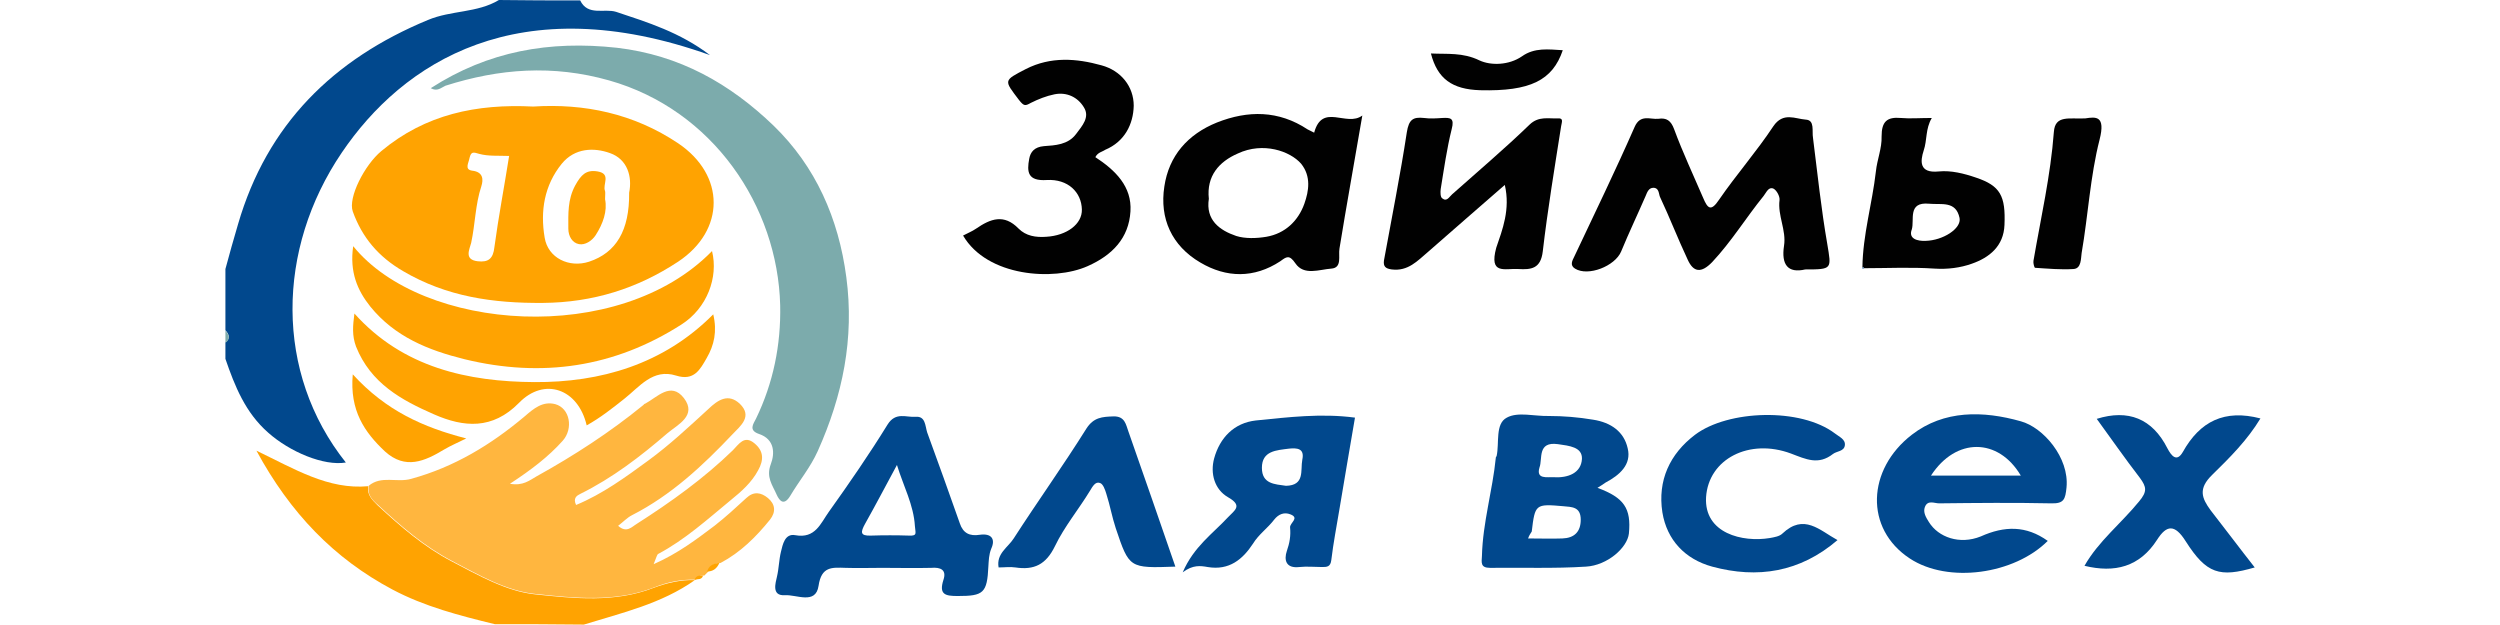 <svg width="200" height="50" viewBox="0 0 200 50" fill="none" xmlns="http://www.w3.org/2000/svg">
<path d="M46.413 0.033C47.033 1.306 48.34 0.653 49.287 0.947C51.834 1.796 54.382 2.58 56.798 4.409C41.449 -1.078 32.206 5.029 27.34 12.214C22.115 19.922 21.952 29.817 27.667 37.002C25.903 37.296 23.193 36.153 21.462 34.618C19.633 33.018 18.784 30.895 18.033 28.707C18.033 28.282 18.033 27.825 18.033 27.4C18.457 27.074 18.327 26.747 18.033 26.421C18.033 24.788 18.033 23.155 18.033 21.522C18.359 20.314 18.686 19.138 19.045 17.93C21.364 9.961 26.654 4.735 34.231 1.6C36.093 0.816 38.183 1.045 39.914 0C42.069 0.033 44.257 0.033 46.413 0.033Z" fill="#01488D"/>
<path d="M39.587 49.935C36.779 49.249 33.97 48.53 31.39 47.159C26.72 44.677 23.225 41.052 20.515 36.055C23.585 37.525 26.263 39.19 29.463 38.896C29.332 39.582 29.79 40.007 30.214 40.431C32.043 42.129 33.937 43.762 36.125 44.905C38.248 46.016 40.534 47.322 42.82 47.551C45.923 47.877 49.189 48.236 52.291 47.028C53.336 46.636 54.447 46.375 55.59 46.408C52.912 48.302 49.777 49.02 46.707 49.967C44.355 49.935 41.971 49.935 39.587 49.935Z" fill="#FFA301"/>
<path d="M18.033 26.453C18.327 26.78 18.457 27.107 18.033 27.433C18.033 27.107 18.033 26.78 18.033 26.453Z" fill="#7CABAC"/>
<path d="M55.623 46.375C54.479 46.342 53.369 46.571 52.324 46.995C49.221 48.204 45.956 47.844 42.853 47.518C40.534 47.289 38.281 45.983 36.158 44.873C33.97 43.73 32.076 42.097 30.247 40.398C29.79 40.007 29.365 39.582 29.496 38.864C30.508 38.014 31.749 38.635 32.892 38.308C36.354 37.361 39.293 35.565 41.971 33.312C42.69 32.691 43.408 32.071 44.421 32.332C45.596 32.658 45.89 34.291 45.008 35.271C43.865 36.545 42.494 37.59 40.796 38.7C41.841 38.896 42.396 38.406 42.918 38.112C45.923 36.447 48.797 34.585 51.475 32.397C51.508 32.364 51.54 32.299 51.605 32.299C52.585 31.777 53.663 30.503 54.708 31.842C55.786 33.246 54.218 33.965 53.402 34.651C51.246 36.512 48.993 38.243 46.413 39.517C46.151 39.647 45.825 39.843 46.086 40.398C48.209 39.517 50.038 38.178 51.867 36.839C53.565 35.598 55.1 34.161 56.667 32.724C57.451 31.973 58.268 31.45 59.182 32.299C60.227 33.312 59.248 34.063 58.594 34.748C56.21 37.263 53.696 39.615 50.56 41.215C50.169 41.411 49.842 41.77 49.45 42.064C50.136 42.684 50.56 42.129 50.952 41.901C53.663 40.17 56.308 38.276 58.627 36.022C59.117 35.532 59.541 34.781 60.358 35.467C61.109 36.087 61.109 36.806 60.652 37.623C60.129 38.602 59.313 39.321 58.464 40.007C56.602 41.541 54.806 43.174 52.651 44.317C52.553 44.383 52.52 44.579 52.291 45.134C54.283 44.252 55.72 43.142 57.157 42.064C58.039 41.378 58.888 40.594 59.705 39.843C60.293 39.288 60.88 39.386 61.436 39.843C62.023 40.333 62.089 40.954 61.599 41.574C60.489 42.946 59.248 44.187 57.647 45.036C57.19 45.069 56.798 45.232 56.667 45.722L56.7 45.689C56.57 45.82 56.472 45.918 56.341 46.048H56.374C56.08 46.016 55.818 46.048 55.688 46.375H55.623Z" fill="#FFB63F"/>
<path d="M42.657 8.524C46.739 8.263 50.691 9.079 54.251 11.463C58.039 14.011 58.039 18.419 54.251 20.934C50.985 23.09 47.425 24.2 43.441 24.233C39.457 24.265 35.733 23.743 32.239 21.685C30.28 20.542 28.973 19.007 28.222 16.917C27.83 15.807 29.169 13.194 30.508 12.084C34.035 9.144 38.118 8.295 42.657 8.524ZM50.332 15.415C50.593 14.141 50.201 12.737 48.797 12.247C47.523 11.79 45.988 11.822 44.943 13.096C43.539 14.827 43.212 16.884 43.572 19.007C43.833 20.64 45.531 21.457 47.131 20.934C49.287 20.215 50.364 18.452 50.332 15.415ZM40.73 12.476C39.849 12.443 39.065 12.508 38.346 12.312C37.889 12.182 37.693 12.084 37.562 12.639C37.497 13.031 37.138 13.553 37.758 13.651C38.673 13.749 38.673 14.37 38.51 14.892C38.02 16.362 38.02 17.93 37.693 19.432C37.562 19.954 37.105 20.771 38.215 20.901C39.065 20.999 39.457 20.705 39.554 19.758C39.881 17.342 40.338 14.958 40.73 12.476Z" fill="#FFA301"/>
<path d="M34.46 7.054C39.065 4.082 43.963 3.233 49.352 3.821C54.381 4.409 58.398 6.695 61.893 10.059C65.257 13.325 67.086 17.472 67.706 22.175C68.359 27.074 67.412 31.646 65.42 36.087C64.832 37.394 63.95 38.439 63.232 39.647C62.742 40.464 62.383 40.137 62.121 39.549C61.795 38.798 61.272 38.178 61.664 37.133C61.991 36.283 61.991 35.14 60.717 34.716C59.868 34.422 60.26 33.932 60.489 33.475C61.86 30.634 62.481 27.596 62.415 24.428C62.219 16.492 57.027 8.785 48.731 6.434C44.225 5.16 39.946 5.487 35.636 6.858C35.276 7.022 34.982 7.348 34.46 7.054Z" fill="#7CABAC"/>
<path d="M144.421 21.555C143.016 21.881 142.494 21.163 142.722 19.66C142.918 18.419 142.2 17.244 142.363 16.003C142.396 15.709 142.135 15.219 141.873 15.088C141.481 14.925 141.318 15.382 141.089 15.676C139.685 17.407 138.509 19.334 136.975 20.967C136.093 21.881 135.472 21.783 135.015 20.771C134.231 19.105 133.578 17.407 132.794 15.741C132.696 15.513 132.729 15.023 132.272 15.023C131.912 15.023 131.782 15.349 131.651 15.676C130.998 17.178 130.312 18.615 129.692 20.118C129.202 21.293 127.046 22.142 126.001 21.489C125.577 21.228 125.773 20.869 125.936 20.542C127.569 17.08 129.234 13.651 130.769 10.157C131.227 9.112 132.01 9.569 132.664 9.504C133.317 9.406 133.676 9.634 133.937 10.353C134.623 12.214 135.472 14.011 136.256 15.839C136.615 16.688 136.877 16.95 137.53 15.97C138.901 13.978 140.534 12.116 141.873 10.091C142.657 8.948 143.604 9.504 144.453 9.569C145.204 9.602 144.943 10.483 145.041 11.039C145.4 13.88 145.694 16.721 146.184 19.53C146.511 21.522 146.609 21.555 144.421 21.555Z" fill="#010101"/>
<path d="M108.986 9.242C108.333 13.063 107.713 16.46 107.157 19.889C107.059 20.477 107.386 21.424 106.504 21.489C105.557 21.555 104.316 22.077 103.63 21.065C103.14 20.346 102.912 20.542 102.422 20.901C100.332 22.273 98.111 22.24 96.021 20.999C93.735 19.66 92.755 17.472 93.147 14.925C93.506 12.476 95.008 10.745 97.36 9.798C99.842 8.818 102.291 8.818 104.61 10.353C104.773 10.451 104.969 10.516 105.133 10.614C105.786 8.197 107.713 10.189 108.986 9.242ZM96.707 15.905C96.445 17.603 97.556 18.419 98.895 18.877C99.613 19.105 100.528 19.073 101.312 18.942C102.814 18.681 103.859 17.668 104.349 16.297C104.708 15.284 104.904 14.108 104.088 13.096C103.206 12.084 101.05 11.332 99.025 12.28C97.523 12.933 96.511 14.076 96.707 15.905Z" fill="#010101"/>
<path d="M70.58 45.428C69.6 45.428 68.621 45.461 67.641 45.428C66.563 45.395 65.714 45.297 65.485 46.865C65.257 48.4 63.722 47.551 62.775 47.616C61.697 47.681 62.056 46.603 62.154 46.146C62.317 45.461 62.317 44.775 62.481 44.121C62.611 43.599 62.775 42.652 63.624 42.815C65.224 43.109 65.649 41.868 66.302 40.954C67.935 38.667 69.535 36.349 71.005 33.965C71.658 32.92 72.507 33.41 73.258 33.344C74.042 33.279 74.009 34.063 74.172 34.585C75.054 37.002 75.936 39.451 76.785 41.868C77.046 42.652 77.569 42.913 78.385 42.782C79.3 42.652 79.659 43.109 79.3 43.893C79.104 44.383 79.104 44.84 79.071 45.297C78.973 47.453 78.679 47.681 76.622 47.681C75.642 47.681 75.087 47.583 75.479 46.375C75.74 45.591 75.25 45.362 74.499 45.428C73.193 45.461 71.886 45.428 70.58 45.428ZM71.756 37.198C70.907 38.766 70.09 40.333 69.208 41.901C68.849 42.554 68.784 42.88 69.666 42.848C70.678 42.815 71.723 42.815 72.736 42.848C73.421 42.88 73.225 42.619 73.193 42.097C73.095 40.398 72.278 38.896 71.756 37.198Z" fill="#01488D"/>
<path d="M163.82 43.272C161.142 45.95 155.851 46.702 152.781 44.677C149.156 42.293 149.352 37.557 152.944 34.781C155.524 32.789 158.66 32.854 161.664 33.703C163.46 34.193 165.551 36.61 165.322 38.994C165.224 39.941 165.126 40.3 164.081 40.268C161.109 40.203 158.104 40.235 155.133 40.268C154.741 40.268 154.218 39.974 153.99 40.562C153.826 40.986 154.088 41.411 154.316 41.77C155.067 42.978 156.766 43.599 158.464 42.913C160.358 42.064 162.089 42.031 163.82 43.272ZM154.479 38.047C156.961 38.047 159.28 38.047 161.664 38.047C159.868 35.01 156.472 34.977 154.479 38.047Z" fill="#01488D"/>
<path d="M28.255 19.693C33.774 26.519 49.515 27.727 56.962 20.085C57.484 22.175 56.57 24.657 54.512 25.963C49.156 29.393 43.343 30.242 37.17 28.739C34.264 28.021 31.586 26.943 29.626 24.526C28.581 23.22 27.961 21.75 28.255 19.693Z" fill="#FFA301"/>
<path d="M87.628 12.573C89.228 13.618 90.567 14.925 90.436 16.917C90.306 19.04 88.999 20.412 87.007 21.293C84.296 22.502 78.973 22.142 77.046 18.844C77.406 18.648 77.765 18.517 78.091 18.289C79.234 17.505 80.312 17.08 81.488 18.289C82.076 18.877 82.86 19.007 83.709 18.942C85.342 18.844 86.583 17.93 86.55 16.754C86.517 15.382 85.44 14.304 83.741 14.402C82.206 14.5 82.141 13.749 82.337 12.704C82.435 12.149 82.762 11.757 83.513 11.692C84.394 11.626 85.44 11.594 86.093 10.712C86.583 10.059 87.203 9.373 86.713 8.589C86.223 7.773 85.342 7.348 84.362 7.544C83.709 7.675 83.055 7.936 82.468 8.23C82.01 8.491 81.912 8.491 81.521 8.001C80.312 6.401 80.247 6.466 82.076 5.519C84.068 4.507 86.125 4.67 88.118 5.225C89.685 5.65 90.698 6.924 90.698 8.459C90.665 9.928 89.979 11.332 88.412 11.986C88.183 12.149 87.824 12.182 87.628 12.573Z" fill="#010101"/>
<path d="M127.798 39.027C129.92 39.811 130.508 40.66 130.312 42.684C130.182 43.828 128.581 45.232 126.883 45.33C124.336 45.493 121.788 45.395 119.208 45.428C118.425 45.428 118.523 45.003 118.555 44.481C118.62 41.803 119.404 39.255 119.666 36.61C119.666 36.545 119.731 36.512 119.731 36.479C119.959 35.434 119.6 33.899 120.547 33.41C121.429 32.92 122.768 33.312 123.911 33.279C125.087 33.279 126.263 33.377 127.438 33.573C128.908 33.801 129.92 34.553 130.214 35.859C130.541 37.165 129.561 38.014 128.451 38.602C128.255 38.733 128.026 38.896 127.798 39.027ZM122.246 43.076C123.258 43.076 124.107 43.109 124.989 43.076C125.936 43.044 126.459 42.554 126.459 41.574C126.459 40.529 125.74 40.562 125.054 40.496C122.833 40.3 122.801 40.333 122.54 42.521C122.474 42.652 122.344 42.782 122.246 43.076ZM124.303 38.178C125.446 38.243 126.491 37.851 126.556 36.708C126.589 35.761 125.544 35.663 124.63 35.532C122.964 35.304 123.421 36.708 123.16 37.394C122.866 38.374 123.781 38.145 124.303 38.178Z" fill="#01488D"/>
<path d="M120.384 14.794C118.229 16.656 116.236 18.419 114.244 20.15C113.395 20.869 112.644 21.718 111.338 21.555C110.848 21.489 110.652 21.326 110.717 20.836C111.338 17.407 112.024 14.011 112.546 10.581C112.709 9.569 113.036 9.34 113.918 9.438C114.408 9.504 114.897 9.471 115.387 9.438C116.041 9.406 116.367 9.438 116.138 10.32C115.747 11.888 115.518 13.521 115.257 15.121C115.224 15.382 115.224 15.774 115.387 15.872C115.747 16.166 115.943 15.741 116.171 15.545C118.261 13.684 120.384 11.888 122.376 9.961C123.095 9.275 123.879 9.504 124.63 9.471C125.087 9.438 124.956 9.732 124.891 10.091C124.368 13.423 123.813 16.754 123.421 20.118C123.258 21.489 122.507 21.587 121.462 21.522C120.384 21.457 119.11 22.012 119.698 19.824C120.188 18.387 120.841 16.754 120.384 14.794Z" fill="#010101"/>
<path d="M108.398 33.41C107.974 35.924 107.549 38.341 107.157 40.725C106.929 42.097 106.668 43.436 106.504 44.807C106.439 45.362 106.145 45.362 105.753 45.362C105.165 45.362 104.545 45.297 103.957 45.362C102.847 45.493 102.716 44.775 102.944 44.089C103.173 43.436 103.271 42.848 103.206 42.195C103.173 41.835 103.99 41.444 103.238 41.15C102.749 40.954 102.291 41.117 101.932 41.574C101.41 42.26 100.691 42.75 100.234 43.501C99.417 44.742 98.34 45.656 96.609 45.362C96.054 45.264 95.433 45.167 94.617 45.787C95.498 43.73 97.033 42.684 98.242 41.378C98.764 40.823 99.45 40.464 98.242 39.778C97.164 39.157 96.805 37.884 97.131 36.675C97.588 35.01 98.731 33.834 100.462 33.638C103.075 33.377 105.688 33.05 108.398 33.41ZM102.879 38.864C104.414 38.831 104.022 37.623 104.185 36.773C104.381 35.859 103.761 35.826 103.108 35.892C102.128 36.022 100.952 36.055 100.952 37.426C100.952 38.733 101.997 38.733 102.879 38.864Z" fill="#01488D"/>
<path d="M180.835 33.475C179.79 35.206 178.385 36.61 176.981 37.982C175.838 39.092 176.132 39.843 176.85 40.823C178.026 42.325 179.169 43.86 180.378 45.395C177.569 46.212 176.524 45.918 174.858 43.305C173.976 41.901 173.323 41.999 172.572 43.174C171.168 45.362 169.176 45.852 166.759 45.264C167.869 43.305 169.698 41.868 171.135 40.105C171.788 39.321 171.723 38.962 171.201 38.243C169.992 36.675 168.882 35.075 167.739 33.508C170.253 32.724 172.18 33.475 173.389 35.859C173.715 36.479 174.14 37.002 174.63 36.153C176.001 33.703 177.961 32.724 180.835 33.475Z" fill="#01488D"/>
<path d="M147.001 43.207C143.996 45.787 140.6 46.31 136.975 45.33C134.819 44.742 133.349 43.207 132.99 40.986C132.598 38.439 133.578 36.316 135.603 34.781C138.248 32.789 144.061 32.593 146.805 34.683C147.131 34.944 147.654 35.14 147.588 35.63C147.523 36.12 146.935 36.087 146.641 36.316C145.466 37.231 144.486 36.741 143.278 36.283C139.946 35.042 136.681 36.708 136.485 39.778C136.321 42.684 139.424 43.403 141.579 43.044C141.939 42.978 142.363 42.913 142.592 42.684C144.323 41.052 145.564 42.423 147.001 43.207Z" fill="#01488D"/>
<path d="M148.993 21.391C149.025 18.779 149.777 16.297 150.071 13.716C150.168 12.769 150.56 11.855 150.528 10.908C150.528 9.732 150.952 9.34 152.063 9.438C152.814 9.504 153.565 9.438 154.545 9.438C154.022 10.32 154.185 11.202 153.892 12.051C153.63 12.867 153.5 13.88 155.1 13.716C156.08 13.618 157.125 13.88 158.072 14.206C160.031 14.86 160.456 15.676 160.358 17.995C160.293 19.693 159.15 20.607 157.745 21.097C156.831 21.424 155.818 21.555 154.773 21.489C152.879 21.359 150.985 21.457 149.091 21.457V21.359L148.993 21.391ZM154.055 19.268C155.427 19.236 156.929 18.289 156.765 17.44C156.472 16.035 155.296 16.395 154.316 16.297C152.585 16.133 153.173 17.603 152.944 18.354C152.651 19.105 153.402 19.301 154.055 19.268Z" fill="#010101"/>
<path d="M28.353 25.082C32.239 29.425 37.464 30.536 42.755 30.568C48.013 30.601 53.075 29.164 57.059 25.147C57.386 26.519 57.125 27.629 56.537 28.641C56.014 29.556 55.525 30.503 54.087 30.046C52.226 29.458 51.148 30.96 49.94 31.907C48.993 32.658 48.046 33.41 46.935 34.03C46.249 31.091 43.539 30.144 41.514 32.234C39.391 34.389 37.105 34.193 34.721 33.148C32.108 32.005 29.659 30.666 28.483 27.727C28.157 26.845 28.222 26.094 28.353 25.082Z" fill="#FFA301"/>
<path d="M94.029 45.33C90.338 45.461 90.338 45.461 89.261 42.26C88.967 41.378 88.803 40.431 88.51 39.517C88.412 39.19 88.248 38.7 87.987 38.635C87.628 38.504 87.399 38.929 87.203 39.255C86.289 40.758 85.146 42.129 84.394 43.697C83.676 45.167 82.729 45.624 81.227 45.395C80.802 45.33 80.377 45.395 79.888 45.395C79.692 44.285 80.639 43.795 81.096 43.076C82.99 40.137 85.048 37.263 86.909 34.291C87.497 33.377 88.183 33.344 89.065 33.312C90.012 33.279 90.077 33.997 90.273 34.52C91.514 38.047 92.755 41.639 94.029 45.33Z" fill="#01488D"/>
<path d="M166.824 9.471C167.673 9.34 168.457 9.242 167.967 11.169C167.216 14.108 167.053 17.211 166.53 20.248C166.465 20.64 166.53 21.489 165.877 21.522C164.865 21.587 163.82 21.489 162.807 21.424C162.742 21.424 162.644 21.032 162.677 20.869C163.265 17.44 164.048 14.043 164.31 10.549C164.408 9.177 165.551 9.536 166.824 9.471Z" fill="#010101"/>
<path d="M28.222 29.948C30.867 32.854 33.872 34.193 37.301 35.075C36.648 35.402 36.093 35.63 35.538 35.957C33.97 36.904 32.435 37.59 30.802 36.12C29.169 34.585 27.961 32.854 28.222 29.948Z" fill="#FFA301"/>
<path d="M114.473 4.278C115.779 4.344 117.02 4.18 118.359 4.833C119.274 5.258 120.711 5.225 121.756 4.507C122.768 3.788 123.879 3.952 125.022 4.017C124.205 6.434 122.409 7.315 118.425 7.218C116.171 7.152 114.995 6.303 114.473 4.278Z" fill="#010101"/>
<path d="M56.57 45.722C56.7 45.232 57.092 45.069 57.549 45.036C57.353 45.493 57.027 45.722 56.57 45.722Z" fill="#FFA301"/>
<path d="M55.557 46.375C55.688 46.048 55.949 46.016 56.243 46.048C56.145 46.408 55.818 46.31 55.557 46.375Z" fill="#FFA301"/>
<path d="M148.993 21.391H149.091V21.489H148.993V21.391Z" fill="#01488D"/>
<path d="M56.243 46.048C56.374 45.918 56.472 45.82 56.602 45.689C56.472 45.82 56.341 45.918 56.243 46.048Z" fill="#FFA301"/>
<path d="M48.405 15.937C48.601 16.884 48.242 17.897 47.654 18.811C47.36 19.268 46.805 19.628 46.315 19.53C45.792 19.432 45.466 18.909 45.466 18.289C45.466 17.113 45.4 15.97 46.021 14.827C46.478 14.011 46.87 13.553 47.817 13.716C48.928 13.912 48.176 14.762 48.405 15.284C48.438 15.415 48.405 15.611 48.405 15.937Z" fill="#FFA301"/>
</svg>
